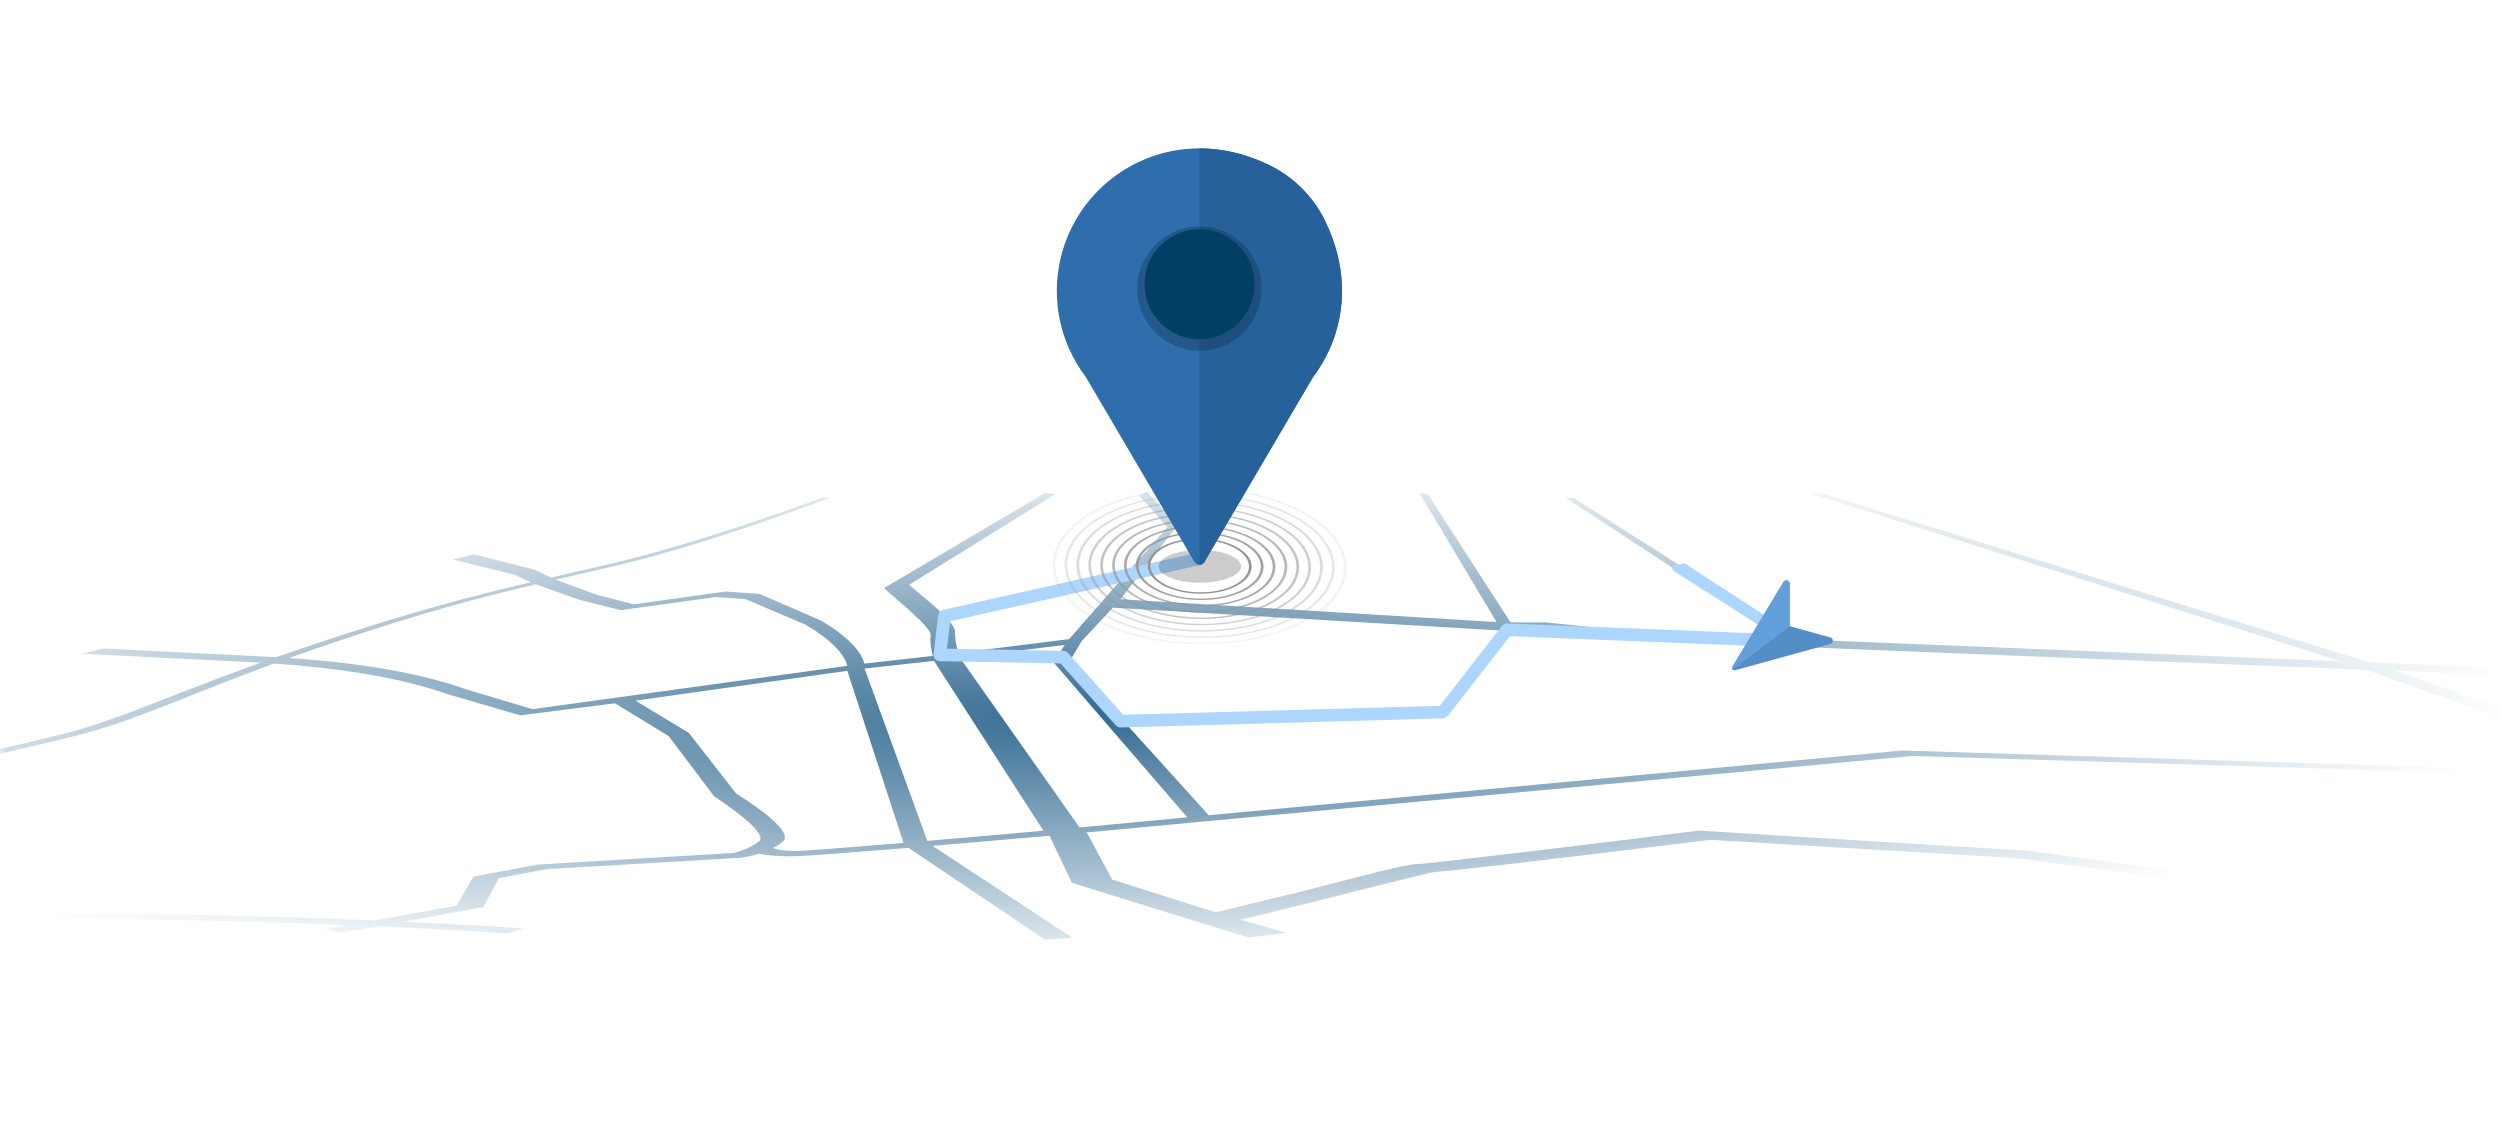 <svg xmlns="http://www.w3.org/2000/svg" width="228" height="103" viewBox="0 0 228 103" fill="none"><mask id="mask0_26_5042" style="mask-type:alpha" maskUnits="userSpaceOnUse" x="0" y="0" width="228" height="103"><rect width="227.803" height="103" fill="#D9D9D9"></rect></mask><g mask="url(#mask0_26_5042)"><path d="M228.098 61.54L225.526 60.765L216.09 60.411L166.445 45.069L164.999 44.966L213.514 60.313L163.797 58.3L143.579 45.446L142.754 45.377L162.387 58.239L149.877 57.686L140.946 56.761H137.76L130.213 45.059L129.459 44.978L136.488 56.731L102.174 54.646L107.417 47.883L104.609 44.846L103.867 45.191L106.468 48.056L97.5 58.287L87.431 59.545C87.302 59.202 87.08 58.432 87.102 57.67C87.197 56.656 83.636 54.021 82.912 53.327L96.241 45.068L95.304 44.966L80.631 53.629L80.763 53.767C82.144 55.011 84.972 57.244 84.872 57.943C84.804 58.697 84.961 59.44 85.079 59.82L78.827 60.52C78.323 58.474 74.937 56.645 74.808 56.566L69.266 54.161L66.143 53.948L57.802 55.116L54.4 54.236L50.674 52.861C52.281 52.484 53.974 52.096 55.822 51.672C59.734 50.755 64.248 49.418 69.28 47.699C72.952 46.431 75.564 45.44 75.674 45.4L74.912 45.423C74.807 45.462 64.388 49.352 55.844 51.384C53.84 51.841 51.999 52.261 50.238 52.674L48.69 51.941L43.245 50.554L41.273 51.026L46.889 52.399L48.428 53.1C42.27 54.535 36.976 55.986 28.905 58.665C27.593 59.102 26.356 59.527 25.179 59.938C24.843 59.919 24.509 59.899 24.165 59.882L9.47 59.138L7.495 59.623L22.478 60.366C22.916 60.388 23.347 60.411 23.772 60.437C21.032 61.421 18.652 62.332 16.482 63.174C12.455 64.756 9.326 66.004 5.981 66.88C-0.298 68.498 -46.345 78.793 -48.713 79.288C-49.637 79.453 -55.734 80.55 -59.068 81.668C-63.255 82.872 -67.672 83.73 -72.267 84.221C-77.535 84.777 -81.219 84.655 -81.255 84.655L-83.452 85.137C-83.39 85.14 -82.884 85.157 -81.998 85.157C-80.106 85.157 -76.498 85.076 -71.899 84.593C-68.107 84.19 -64.505 83.601 -61.118 82.831C-61.118 82.836 -61.123 82.84 -61.123 82.844C-61.136 83.74 -56.381 84.166 -47.091 84.111C-41.512 84.078 -35.881 84.018 -29.934 83.953C-9.673 83.733 10.981 83.507 31.754 84.367L29.584 84.744L31.137 85.047L34.389 84.48C38.328 84.655 42.314 84.869 46.358 85.128L47.722 84.662C44.042 84.423 40.392 84.225 36.774 84.057L44.087 82.731L45.486 80.086L49.818 79.269L67.567 78.228L67.77 78.198C67.956 78.17 68.528 78.076 69.217 77.86C69.82 77.985 70.719 78.096 72.015 78.096C72.23 78.096 72.455 78.093 72.691 78.086C73.586 78.061 77.67 77.749 82.859 77.326L95.309 85.706L97.803 85.524L85.044 77.145C88.464 76.857 92.187 76.534 95.719 76.222L97.756 80.517L113.849 85.503L117.317 85.071L113.159 83.887C121.194 81.92 129.367 79.808 130.803 79.535C132.469 79.4 137.705 78.846 156.015 76.591L184.265 78.294L199.557 80.389L265.145 82.132L265.33 82.137L271.782 82.088L278.266 84.842L282.689 84.945L249.619 72.038L264.012 72.477L262.551 71.994L248.294 71.555L218.435 61.185L228.1 61.538L228.098 61.54ZM95.162 75.764C91.492 76.092 87.84 76.412 84.571 76.689L78.848 60.972L85.181 60.272L95.162 75.766V75.764ZM87.55 59.995L97.107 58.818L96.083 60.407L108.282 74.542C105.29 74.83 101.916 75.147 98.456 75.465L87.55 59.995ZM30.289 58.649C38.027 56.039 42.93 54.676 48.876 53.285L52.807 54.692L56.611 55.645L65.257 54.451L67.96 54.631L73.449 56.958C73.687 57.105 76.823 58.849 77.275 60.724L48.566 64.674L42.565 62.883C38.473 61.429 33.143 60.466 26.369 60.013C27.605 59.571 28.902 59.117 30.288 58.648L30.289 58.649ZM49.06 78.845L43.177 79.951L41.632 82.6L34.173 83.942C12.646 83.011 -9.052 83.248 -28.749 83.464C-34.625 83.527 -40.19 83.589 -45.684 83.621C-53.919 83.67 -58.138 83.319 -58.142 82.577C-58.124 82.288 -57.474 81.96 -56.503 81.628C-56.017 81.485 -55.535 81.339 -55.057 81.189C-51.825 80.299 -47.296 79.493 -47.229 79.482L-47.042 79.446C-44.951 79.006 0.946 68.654 7.335 66.99C10.983 66.025 14.151 64.736 18.232 63.102C20.254 62.305 22.463 61.442 24.982 60.517C31.587 60.97 36.806 61.905 40.824 63.307L47.434 65.239L56.086 64.14L60.989 67.136L65.121 72.616L65.139 72.631C67.01 73.872 70.06 76.088 69.209 76.747C68.322 77.425 67.223 77.713 66.862 77.794L49.058 78.845H49.06ZM72.835 77.602C71.463 77.641 70.768 77.448 70.493 77.341C70.8 77.181 71.1 76.997 71.372 76.778C72.651 75.751 67.692 72.75 67.14 72.375L62.825 66.845L57.952 63.896L77.275 61.179L82.4 76.872C77.303 77.292 73.547 77.584 72.835 77.604V77.602ZM130.098 79.578C130.219 79.576 130.393 79.568 130.725 79.541C130.594 79.555 130.38 79.573 130.098 79.578ZM263.23 81.354L199.862 79.647L184.962 77.591L154.903 75.751L154.349 75.825C146.033 76.895 131.546 78.618 129.419 78.799C128.471 78.819 127.428 79.03 118.811 81.277C115.798 82.016 112.724 82.76 110.85 83.205L101.438 80.218L99.15 76L99.047 75.923C104.841 75.391 109.604 74.936 110.886 74.812L174.445 68.943L233.602 70.768L245.863 71.825L269.895 81.304L263.231 81.354H263.23ZM244.51 71.318L232.72 70.294L173.693 68.453L173.471 68.446L110.234 74.352L97.546 60.323L98.64 58.48L101.495 55.418L137.472 57.536L141.424 57.541L150.331 58.442L150.431 58.452L215.801 61.087L244.51 71.316V71.318Z" fill="url(#paint0_radial_26_5042)"></path><path d="M153.6 51.355L163.846 58.015C164.047 58.166 164.128 58.431 164.043 58.668C163.958 58.906 163.732 59.059 163.477 59.051L137.705 58.02L132.047 65.291C131.942 65.426 131.781 65.508 131.61 65.512L102.206 66.346C102.206 66.346 102.194 66.346 102.19 66.346C102.026 66.346 101.87 66.277 101.761 66.154L96.714 60.503L85.704 60.299C85.541 60.296 85.387 60.224 85.281 60.102C85.174 59.98 85.124 59.817 85.142 59.656L85.56 56.113C85.588 55.87 85.767 55.673 86.006 55.619L109.262 50.392C109.571 50.321 109.879 50.517 109.949 50.826C110.018 51.137 109.824 51.444 109.515 51.514L86.656 56.652L86.361 59.161L96.988 59.358C97.147 59.361 97.3 59.43 97.406 59.551L102.441 65.189L131.308 64.37L136.98 57.079C137.094 56.932 137.269 56.85 137.458 56.858L161.679 57.825L152.69 52.108C152.549 52.001 152.464 51.837 152.459 51.66" fill="#ADD6FF"></path><g style="mix-blend-mode:multiply"><path d="M106.089 53.395C104.221 52.403 104.194 50.802 106.025 49.827C107.858 48.852 110.866 48.868 112.734 49.86C114.601 50.852 114.628 52.453 112.797 53.428C110.964 54.403 107.956 54.387 106.089 53.395ZM112.561 49.953C110.791 49.013 107.939 48.998 106.202 49.922C104.466 50.845 104.492 52.362 106.261 53.303C108.031 54.243 110.884 54.258 112.62 53.334C114.356 52.411 114.33 50.894 112.561 49.953Z" fill="#939598"></path><path opacity="0.89" d="M105.33 53.799C103.037 52.579 103.003 50.613 105.254 49.417C107.504 48.22 111.201 48.239 113.493 49.457C115.786 50.676 115.821 52.642 113.569 53.839C111.319 55.035 107.622 55.017 105.33 53.799ZM113.319 49.55C111.124 48.383 107.585 48.365 105.43 49.512C103.275 50.658 103.308 52.54 105.503 53.708C107.698 54.876 111.237 54.893 113.392 53.747C115.547 52.601 115.514 50.718 113.319 49.55Z" fill="#939598"></path><path opacity="0.78" d="M104.571 54.202C101.852 52.756 101.812 50.425 104.48 49.006C107.149 47.586 111.532 47.608 114.251 49.054C116.97 50.5 117.01 52.831 114.342 54.251C111.673 55.67 107.29 55.648 104.571 54.202ZM114.077 49.147C111.456 47.753 107.229 47.731 104.656 49.099C102.082 50.468 102.122 52.715 104.743 54.109C107.365 55.503 111.591 55.525 114.165 54.157C116.738 52.788 116.698 50.541 114.077 49.147Z" fill="#939598"></path><path opacity="0.67" d="M103.813 54.605C100.668 52.933 100.62 50.236 103.708 48.594C106.795 46.952 111.864 46.978 115.009 48.65C118.154 50.323 118.201 53.019 115.114 54.662C112.027 56.304 106.957 56.278 103.813 54.605ZM114.837 48.744C111.788 47.123 106.875 47.099 103.885 48.689C100.894 50.28 100.94 52.893 103.987 54.514C107.035 56.134 111.948 56.159 114.939 54.568C117.929 52.977 117.883 50.364 114.837 48.744Z" fill="#939598"></path><path opacity="0.56" d="M103.055 55.008C99.484 53.108 99.429 50.046 102.935 48.183C106.441 46.319 112.197 46.347 115.769 48.246C119.339 50.146 119.394 53.207 115.888 55.071C112.382 56.935 106.627 56.906 103.055 55.008ZM115.595 48.339C112.12 46.491 106.522 46.464 103.111 48.278C99.701 50.091 99.753 53.069 103.227 54.916C106.701 56.764 112.3 56.791 115.711 54.978C119.121 53.164 119.069 50.186 115.595 48.339Z" fill="#939598"></path><path opacity="0.44" d="M102.296 55.412C98.298 53.287 98.238 49.86 102.162 47.773C106.085 45.686 112.53 45.718 116.526 47.845C120.523 49.972 120.585 53.397 116.66 55.484C112.737 57.571 106.292 57.539 102.296 55.412ZM116.354 47.937C112.454 45.863 106.167 45.831 102.339 47.868C98.511 49.904 98.57 53.248 102.47 55.322C106.37 57.395 112.657 57.427 116.485 55.391C120.313 53.354 120.254 50.012 116.354 47.937Z" fill="#939598"></path><path opacity="0.33" d="M101.536 55.815C97.113 53.462 97.046 49.67 101.388 47.361C105.73 45.052 112.861 45.088 117.284 47.441C121.708 49.793 121.774 53.586 117.433 55.894C113.091 58.203 105.96 58.167 101.536 55.815ZM117.11 47.533C112.785 45.232 105.81 45.197 101.565 47.455C97.318 49.713 97.385 53.422 101.71 55.723C106.036 58.024 113.01 58.058 117.256 55.8C121.502 53.542 121.436 49.834 117.11 47.533Z" fill="#939598"></path><path opacity="0.22" d="M100.778 56.219C95.929 53.641 95.855 49.481 100.616 46.95C105.376 44.419 113.193 44.458 118.043 47.037C122.892 49.615 122.965 53.774 118.205 56.305C113.445 58.837 105.628 58.798 100.778 56.219ZM117.87 47.13C113.118 44.603 105.456 44.565 100.793 47.045C96.129 49.526 96.199 53.6 100.952 56.127C105.704 58.654 113.366 58.693 118.03 56.212C122.694 53.731 122.623 49.657 117.87 47.13Z" fill="#939598"></path><path opacity="0.11" d="M100.021 56.622C97.464 55.263 96.039 53.465 96.005 51.561C95.972 49.657 97.335 47.874 99.844 46.539C102.352 45.205 105.706 44.48 109.286 44.498C112.867 44.516 116.246 45.275 118.803 46.634C121.359 47.993 122.785 49.791 122.818 51.695C122.851 53.599 121.488 55.382 118.98 56.717C116.471 58.051 113.117 58.776 109.537 58.757C105.956 58.74 102.577 57.981 100.021 56.622ZM118.629 46.726C113.45 43.972 105.103 43.93 100.021 46.634C94.938 49.338 95.016 53.777 100.195 56.531C105.374 59.285 113.72 59.327 118.803 56.623C123.885 53.92 123.807 49.48 118.629 46.726Z" fill="#939598"></path></g><g style="mix-blend-mode:multiply" opacity="0.2"><path d="M109.425 53.141C111.501 53.141 113.184 52.473 113.184 51.648C113.184 50.824 111.501 50.156 109.425 50.156C107.349 50.156 105.666 50.824 105.666 51.648C105.666 52.473 107.349 53.141 109.425 53.141Z" fill="black"></path></g><path d="M121.309 31.728H121.308C122.789 28.335 122.876 24.194 120.781 20.014C119.692 17.843 117.904 16.088 115.714 15.036C105.97 10.346 96.383 17.321 96.383 26.533C96.383 28.381 96.771 30.137 97.466 31.729H97.465L97.473 31.744C97.888 32.689 98.41 33.576 99.027 34.388L108.93 51.245C109.134 51.594 109.639 51.594 109.845 51.245L119.748 34.388C120.365 33.576 120.888 32.69 121.302 31.744L121.311 31.729L121.309 31.728Z" fill="#2E6EAD"></path><path d="M120.781 20.014C119.692 17.843 117.904 16.088 115.714 15.036C113.563 14 111.42 13.533 109.386 13.533V51.504C109.563 51.504 109.741 51.416 109.843 51.242L119.746 34.386C120.364 33.573 120.886 32.687 121.3 31.741L121.309 31.726H121.307C122.789 28.334 122.875 24.192 120.781 20.013V20.014Z" fill="#26619C"></path><g style="mix-blend-mode:multiply" opacity="0.2"><path d="M109.386 31.989C112.519 31.989 115.059 29.45 115.059 26.317C115.059 23.185 112.519 20.645 109.386 20.645C106.252 20.645 103.712 23.185 103.712 26.317C103.712 29.45 106.252 31.989 109.386 31.989Z" fill="black"></path></g><path d="M114.348 26.715C114.787 23.98 112.925 21.406 110.189 20.967C107.452 20.528 104.878 22.39 104.439 25.125C104 27.86 105.862 30.434 108.598 30.873C111.334 31.312 113.908 29.45 114.348 26.715Z" fill="#023F64"></path><path d="M163.212 57.102L163.22 53.242C163.22 52.93 162.81 52.815 162.648 53.083L157.996 60.81C157.897 60.975 158.049 61.178 158.236 61.126L166.933 58.73C167.233 58.647 167.235 58.221 166.933 58.138L163.212 57.103V57.102Z" fill="#558DC6"></path><path d="M157.996 60.81C157.943 60.897 157.963 60.995 158.019 61.06L163.232 57.108L163.212 57.102L163.219 53.242C163.219 52.93 162.809 52.815 162.648 53.083L157.996 60.81Z" fill="#639FDB"></path></g><defs><radialGradient id="paint0_radial_26_5042" cx="0" cy="0" r="1" gradientUnits="userSpaceOnUse" gradientTransform="translate(99.619 65.276) rotate(89.115) scale(24.726 130.897)"><stop stop-color="#336B92"></stop><stop offset="1" stop-color="#336B92" stop-opacity="0"></stop></radialGradient></defs></svg>